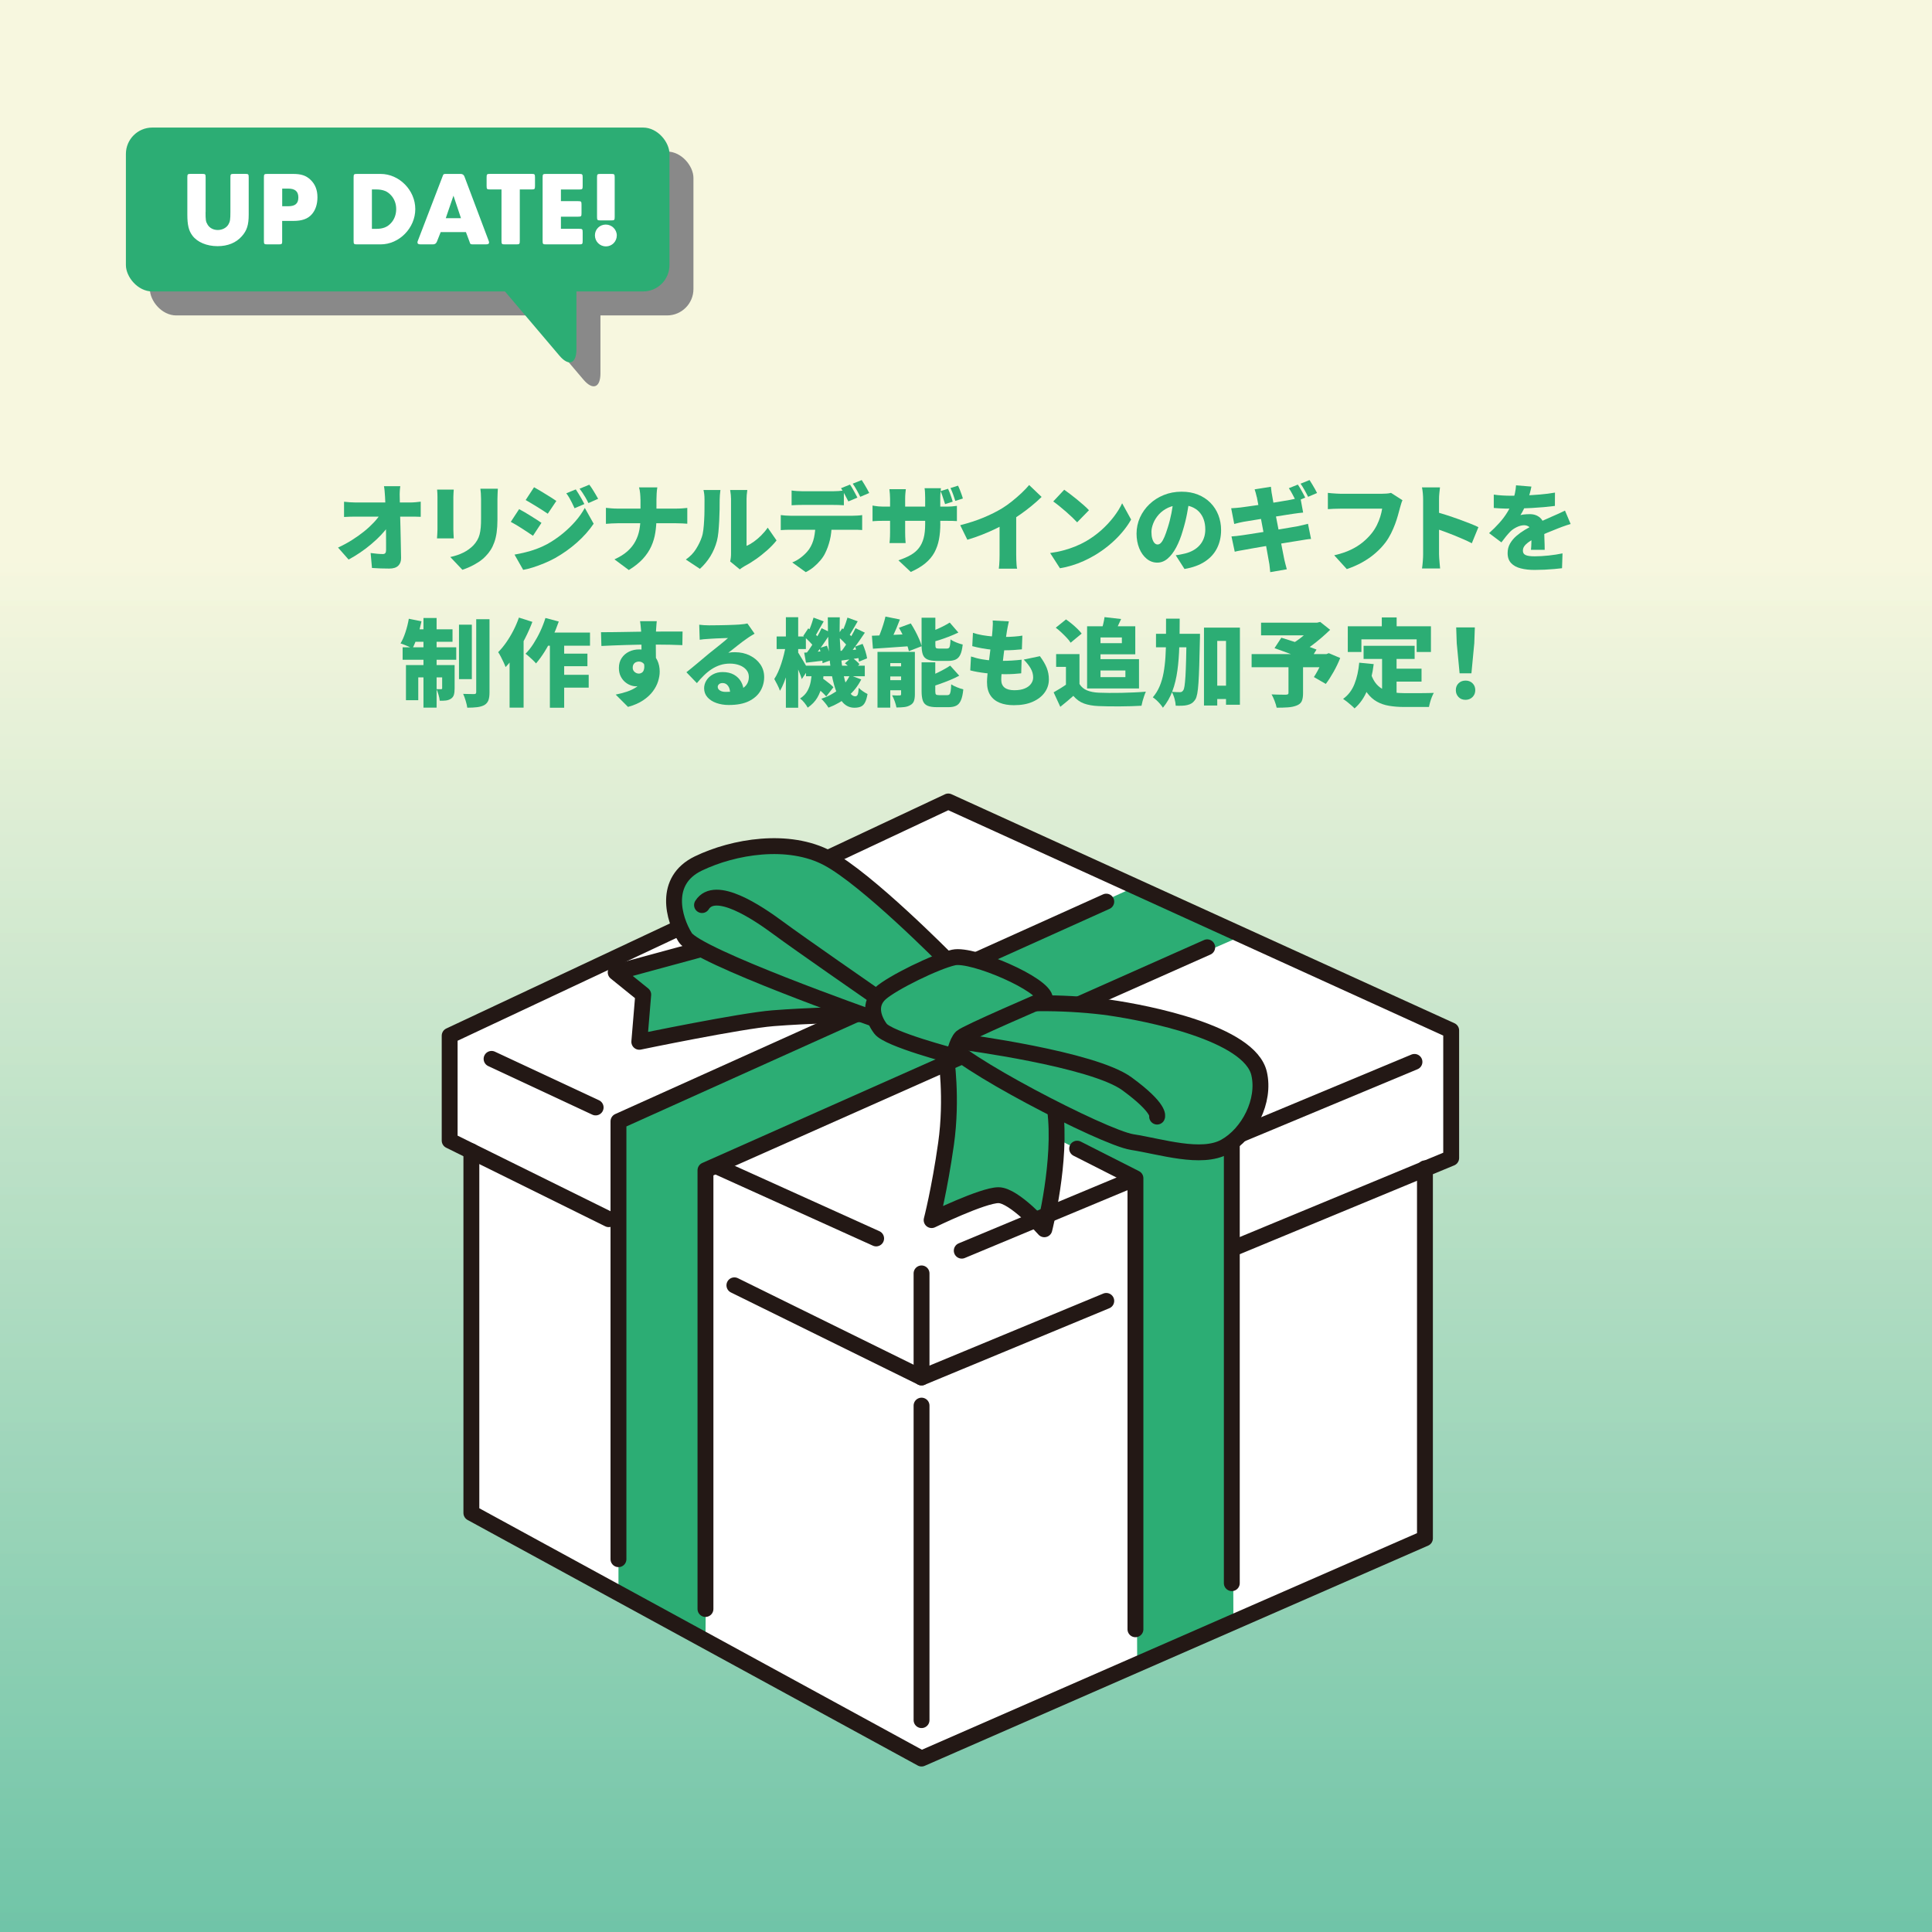 <?xml version="1.0" encoding="UTF-8"?>
<svg id="b" data-name="Layer_2" xmlns="http://www.w3.org/2000/svg" xmlns:xlink="http://www.w3.org/1999/xlink" viewBox="0 0 486.76 486.76">
  <rect x="0" y="0" width="486.76" height="486.76" fill="#333333" stroke="none"/>
  <defs>
    <style>
      .e {
        fill: #898989;
      }

      .f {
        fill: #fff;
      }

      .g {
        fill: #2cad74;
      }

      .h {
        fill: none;
      }

      .h, .i {
        stroke: #231815;
        stroke-linecap: round;
        stroke-linejoin: round;
        stroke-width: 4px;
      }

      .j, .i {
        fill: #2cad74;
      }

      .k {
        fill: url(#d);
        fill-opacity: .8;
      }
    </style>
    <linearGradient id="d" data-name="名称未設定グラデーション 59" x1="243.38" y1="660.52" x2="243.38" y2="140.34" gradientUnits="userSpaceOnUse">
      <stop offset="0" stop-color="#2cb08f"/>
      <stop offset="1" stop-color="#ffffe6"/>
    </linearGradient>
  </defs>
  <g id="c" data-name="レイヤー_2">
    <g>
      <rect class="k" width="486.76" height="486.76"/>
      <rect class="k" width="486.76" height="486.76"/>
      <g>
        <g>
          <rect class="e" x="37.76" y="38.18" width="136.95" height="41.29" rx="6.65" ry="6.65"/>
          <path class="e" d="M151.28,69.94v24.11c0,3.66-1.94,4.37-4.3,1.58l-21.79-25.69"/>
        </g>
        <g>
          <rect class="j" x="31.72" y="32.14" width="136.95" height="41.29" rx="6.65" ry="6.65"/>
          <path class="j" d="M145.23,63.9v24.11c0,3.66-1.94,4.37-4.3,1.58l-21.79-25.69"/>
        </g>
        <g>
          <path class="f" d="M51.79,53.42c0,2.02.05,2.42.51,3.17.5.85,1.46,1.36,2.58,1.36s2.21-.56,2.69-1.44c.4-.69.48-1.22.48-3.09v-8.73c0-.8.08-.88.88-.88h2.85c.8,0,.88.08.88.88v9.37c0,2.61-.45,4.02-1.73,5.46-1.46,1.65-3.54,2.5-6.12,2.5-2.71,0-5.11-1.01-6.33-2.66-.93-1.22-1.28-2.69-1.28-5.3v-9.37c0-.8.08-.88.88-.88h2.85c.8,0,.88.08.88.88v8.73Z"/>
          <path class="f" d="M71.1,60.69c0,.8-.08.88-.88.88h-2.85c-.8,0-.88-.08-.88-.88v-15.99c0-.8.08-.88.88-.88h6.44c2.08,0,3.3.4,4.44,1.49,1.14,1.09,1.73,2.53,1.73,4.39,0,1.76-.5,3.27-1.44,4.31-.98,1.12-2.45,1.65-4.58,1.65h-2.87v5.03ZM72.62,51.96c1.76,0,2.55-.69,2.55-2.21s-.83-2.23-2.53-2.23h-1.54v4.44h1.52Z"/>
          <path class="f" d="M89.09,44.7c0-.8.08-.88.88-.88h5.93c4.68,0,8.73,4.1,8.73,8.86s-4.04,8.89-8.73,8.89h-5.93c-.8,0-.88-.08-.88-.88v-15.99ZM94.76,57.66c1.73,0,2.85-.45,3.78-1.49.83-.9,1.28-2.16,1.28-3.49s-.45-2.55-1.28-3.46c-.93-1.04-2.05-1.49-3.78-1.49h-1.06v9.93h1.06Z"/>
          <path class="f" d="M111.03,58.48l-.96,2.42q-.27.67-.98.67h-3.03c-.67,0-.88-.13-.88-.51,0-.13,0-.16.16-.56l6.15-16.02.08-.21c.16-.43.24-.45.9-.45h3.59q.72,0,.96.67l6.04,16.02c.13.35.16.43.16.58,0,.35-.21.48-.88.48h-3.09c-.67,0-.75-.05-.88-.45l-.08-.24-.9-2.4h-6.36ZM114.25,49.3l-1.94,5.67h3.83l-1.89-5.67Z"/>
          <path class="f" d="M130.96,60.69c0,.8-.08.88-.88.88h-2.85c-.8,0-.88-.08-.88-.88v-12.96h-2.87c-.8,0-.88-.08-.88-.88v-2.16c0-.8.08-.88.88-.88h10.43c.8,0,.88.08.88.88v2.16c0,.8-.08.88-.88.88h-2.95v12.96Z"/>
          <path class="f" d="M141.32,50.68h4.31c.8,0,.88.08.88.88v2.15c0,.8-.08.88-.88.88h-4.31v3.06h4.6c.8,0,.88.08.88.88v2.16c0,.8-.08.88-.88.88h-8.33c-.8,0-.88-.08-.88-.88v-15.99c0-.8.08-.88.88-.88h8.33c.8,0,.88.08.88.88v2.16c0,.8-.08.88-.88.88h-4.6v2.95Z"/>
          <path class="f" d="M155.4,59.31c0,1.54-1.22,2.77-2.74,2.77s-2.77-1.22-2.77-2.79,1.25-2.71,2.74-2.71,2.77,1.22,2.77,2.74ZM150.42,44.7c0-.8.08-.88.88-.88h2.69c.8,0,.88.08.88.88v9.95c0,.8-.08.88-.88.88h-2.69c-.8,0-.88-.08-.88-.88v-9.95Z"/>
        </g>
      </g>
      <g>
        <polygon class="f" points="232.18 443.06 118.76 381.19 118.76 290.06 113.29 287.36 113.29 260.94 238.91 201.93 365.62 259.62 365.62 291.76 359.01 294.36 359.01 387.58 232.18 443.06"/>
        <path class="j" d="M266.21,286.89l19.86,9.97.44,122.44,24.24-11.04-.4-118.86s-4.79,1.45-9.63.79c-4.84-.66-33.72-10.16-33.72-10.16l-.78,6.86Z"/>
        <polygon class="j" points="155.82 402.7 155.82 282.51 286.07 223.4 313.09 235.7 178.66 294.43 177.74 413.37 155.82 402.7"/>
        <g>
          <path class="i" d="M238.35,266.12s1.65,10.45,0,22.07c-1.65,11.62-3.63,19.21-3.63,19.21,0,0,12.88-6.28,16.84-6.28s11.56,8.59,11.56,8.59c0,0,4.43-17.32,2.69-30.28"/>
          <line class="h" x1="232.18" y1="354.14" x2="232.18" y2="433.38"/>
          <line class="h" x1="232.18" y1="347.05" x2="232.18" y2="320.83"/>
          <polyline class="h" points="311.67 314.11 365.62 291.76 365.62 259.62 238.91 201.93 113.29 260.94 113.29 287.36 153.37 307.17"/>
          <polyline class="h" points="185.03 323.83 232.18 347.05 278.72 327.76"/>
          <polyline class="h" points="118.76 290.06 118.76 381.19 232.18 443.06 359.01 387.58 359.01 294.36"/>
          <line class="h" x1="180.74" y1="293.94" x2="220.74" y2="312.02"/>
          <line class="h" x1="123.85" y1="266.78" x2="150.07" y2="279.02"/>
          <line class="h" x1="307.54" y1="287.9" x2="356.37" y2="267.54"/>
          <line class="h" x1="242.31" y1="315.1" x2="284.75" y2="297.41"/>
          <polyline class="h" points="278.72 227.16 155.82 282.51 155.82 392.83"/>
          <polyline class="h" points="304.15 238.67 177.74 294.84 177.74 405.38"/>
          <polyline class="h" points="271.38 289.4 286.07 296.85 286.07 410.49"/>
          <line class="h" x1="310.35" y1="276.73" x2="310.35" y2="398.87"/>
          <path class="i" d="M238.35,262.16s11.56-6.65,14.53-8.28c2.97-1.63,17.5-1.34,26.75,0s35.24,6.36,37.6,16.6c1.59,6.88-2.64,15.13-8.59,18.43-5.94,3.3-16.13-.04-23.4-1.17-7.27-1.14-45.25-20.95-46.9-25.58Z"/>
          <path class="i" d="M176.73,239.11l-21.61,5.87,6.94,5.61-.99,11.89s25.43-5.28,33.69-5.94,22.15-1.05,22.15-1.05"/>
          <path class="i" d="M219.86,256.54s-44.26-15.61-47.23-20.36c-2.97-4.74-5.61-14.32,3.3-18.62s22.74-6.61,32.65-1.32c9.91,5.28,29.78,25.43,29.78,25.43"/>
          <path class="h" d="M176.87,228.03c3.3-5.28,13.92,1.86,19.21,5.77,5.28,3.91,23.89,16.8,23.89,16.8"/>
          <path class="i" d="M240.34,266.12s-16.51-4.29-18.5-6.94c-1.98-2.64-2.97-6.28,0-8.92s13.93-8.04,18.44-9.03c4.76-1.04,23.01,6.82,23.01,10.46,0,0-19.78,8.48-21.03,9.63-1.24,1.16-1.93,4.79-1.93,4.79Z"/>
          <path class="h" d="M242.43,262.49s32.91,4.29,41.5,10.57c8.59,6.28,7.6,8.26,7.6,8.26"/>
        </g>
      </g>
      <g>
        <path class="g" d="M85.17,137.96c1.25-.58,2.43-1.21,3.54-1.92,1.11-.7,2.13-1.43,3.06-2.18s1.74-1.51,2.45-2.27,1.27-1.48,1.7-2.17l1.9.02.02,3.1c-.5.74-1.12,1.49-1.86,2.27-.74.78-1.56,1.54-2.45,2.29-.89.75-1.82,1.46-2.8,2.12-.98.66-1.94,1.25-2.9,1.76l-2.66-3.02ZM86.69,126.41c.34.05.8.09,1.38.13s1.09.06,1.52.06h13.68c.43,0,.92-.02,1.46-.07.54-.05.97-.1,1.27-.14v3.82c-.43-.02-.88-.03-1.33-.04s-.85-.01-1.19-.01h-13.8c-.45,0-.95,0-1.5.02s-1.05.04-1.5.07v-3.84ZM100.85,122.52c-.06.4-.11.84-.13,1.33-.02.49-.03.94-.01,1.36.02.78.03,1.59.05,2.41.02.82.04,1.67.06,2.53.02.86.05,1.73.07,2.6.02.87.04,1.74.06,2.62.02.87.03,1.74.05,2.6.02.86.03,1.72.05,2.57.02.85-.22,1.51-.71,1.99-.49.48-1.24.72-2.27.72-.78,0-1.52-.01-2.21-.04s-1.4-.06-2.14-.11l-.34-3.77c.53.08,1.08.14,1.66.19.58.05,1.06.07,1.44.07.27,0,.47-.08.6-.24.13-.16.19-.42.19-.77v-1.79c0-.65,0-1.34-.01-2.08,0-.74-.02-1.5-.02-2.28s-.02-1.58-.05-2.4c-.02-.82-.05-1.63-.07-2.45-.02-.82-.06-1.62-.11-2.4-.03-.56-.07-1.06-.11-1.5s-.09-.84-.16-1.19h4.1Z"/>
        <path class="g" d="M114.32,123.36c-.02.3-.04.59-.06.85-.02.26-.04.61-.04,1.04v8.16c0,.3.01.67.04,1.1s.04.81.06,1.13h-4.22c.02-.24.04-.58.07-1.03.03-.45.05-.86.05-1.22v-8.14c0-.22,0-.52-.02-.89-.02-.37-.04-.7-.07-1.01h4.2ZM125.43,123.15c-.02.35-.04.74-.06,1.16-.02.42-.04.9-.04,1.43v5.23c0,1.2-.07,2.26-.2,3.19s-.33,1.75-.59,2.47-.56,1.36-.92,1.92c-.36.56-.77,1.08-1.24,1.56-.53.56-1.14,1.07-1.84,1.52s-1.4.84-2.1,1.16c-.71.32-1.35.58-1.94.77l-3.05-3.22c1.25-.27,2.35-.64,3.3-1.12.95-.47,1.79-1.08,2.51-1.81.4-.43.73-.87.98-1.31.26-.44.45-.92.59-1.44.14-.52.23-1.1.29-1.75.06-.65.08-1.39.08-2.22v-4.97c0-.53-.02-1-.05-1.43-.03-.42-.07-.81-.12-1.16h4.39Z"/>
        <path class="g" d="M130.8,128.28c.43.22.9.49,1.42.79.51.3,1.02.62,1.54.94s1,.63,1.46.92c.46.3.86.56,1.2.8l-2.14,3.26c-.37-.26-.78-.54-1.25-.84-.46-.3-.95-.62-1.45-.95-.5-.33-1-.64-1.5-.94-.5-.29-.96-.55-1.39-.78l2.11-3.22ZM129.63,139.73c.91-.16,1.83-.35,2.75-.58.92-.22,1.84-.5,2.76-.84.92-.34,1.83-.74,2.72-1.22,1.38-.77,2.66-1.64,3.86-2.62,1.2-.98,2.28-2.02,3.24-3.12.96-1.1,1.75-2.23,2.38-3.38l2.23,3.98c-1.15,1.7-2.56,3.28-4.22,4.75-1.66,1.47-3.5,2.78-5.5,3.91-.82.45-1.72.88-2.7,1.29-.98.41-1.95.76-2.89,1.06s-1.76.5-2.45.61l-2.18-3.84ZM134.55,122.76c.42.22.88.49,1.38.79s1.02.62,1.54.94,1.02.63,1.49.92c.47.3.88.56,1.21.8l-2.16,3.22c-.35-.24-.76-.51-1.24-.82-.47-.3-.96-.61-1.46-.92-.5-.31-1-.62-1.5-.91-.5-.29-.95-.56-1.37-.8l2.11-3.22ZM145.06,123.29c.24.35.49.75.76,1.19.26.44.52.88.77,1.31.25.43.46.83.64,1.2l-2.47,1.06c-.26-.56-.48-1.04-.68-1.43-.2-.39-.4-.77-.61-1.14s-.47-.77-.79-1.2l2.4-.98ZM148.47,122.12c.27.34.54.72.8,1.14.26.42.52.84.77,1.26s.47.8.66,1.15l-2.45,1.08c-.27-.56-.52-1.03-.74-1.4-.22-.38-.45-.74-.67-1.08s-.5-.72-.82-1.14l2.45-1.01Z"/>
        <path class="g" d="M152.67,127.95c.43.05.9.09,1.4.13.5.04,1.01.06,1.52.06h14.64c.64,0,1.22-.02,1.73-.06.51-.04.91-.08,1.2-.11v3.98c-.29-.03-.72-.06-1.28-.08-.57-.02-1.12-.04-1.67-.04h-14.52c-.56,0-1.09.02-1.6.05s-.98.06-1.43.1v-4.03ZM161.36,125.84c0-.42-.03-.92-.08-1.5s-.15-1.1-.28-1.55h4.61c-.08.45-.14.98-.17,1.58-.03.61-.05,1.1-.05,1.49v4.56c0,1.3-.09,2.54-.28,3.74-.18,1.2-.52,2.36-1.02,3.47-.5,1.11-1.2,2.16-2.11,3.16-.91.99-2.1,1.94-3.55,2.83l-3.62-2.69c1.34-.61,2.44-1.3,3.29-2.06.85-.77,1.51-1.6,1.99-2.51.48-.9.81-1.86,1-2.86.18-1,.28-2.03.28-3.08v-4.58Z"/>
        <path class="g" d="M172.78,140.98c1.09-.75,1.96-1.65,2.6-2.69.65-1.04,1.12-2.03,1.43-2.97.18-.5.31-1.12.4-1.87.09-.75.16-1.56.2-2.44.05-.87.08-1.75.08-2.63,0-.88.01-1.7.01-2.45,0-.56-.02-1.03-.07-1.42-.05-.38-.11-.74-.19-1.06h4.27c-.06.5-.11.93-.14,1.3-.03.37-.05.74-.05,1.13,0,.74,0,1.58-.02,2.52-.02.94-.05,1.9-.1,2.88-.05.98-.12,1.9-.2,2.77-.09.87-.21,1.61-.37,2.22-.37,1.39-.92,2.68-1.64,3.86-.73,1.18-1.61,2.25-2.65,3.19l-3.55-2.35ZM183.96,141.46c.06-.26.12-.56.16-.91.04-.35.06-.71.06-1.08v-13.78c0-.59-.07-1.34-.22-2.23h4.32c-.13.91-.19,1.66-.19,2.26v11.81c.61-.26,1.22-.61,1.85-1.06s1.24-.97,1.84-1.57c.6-.6,1.15-1.25,1.64-1.96l2.23,3.22c-.64.82-1.43,1.64-2.36,2.47-.94.83-1.9,1.6-2.9,2.29-1,.7-1.95,1.28-2.84,1.74-.29.16-.52.31-.7.44-.18.14-.33.25-.46.35l-2.42-1.99Z"/>
        <path class="g" d="M196.7,129.77c.37.05.77.09,1.21.12.44.03.84.05,1.21.05h15.72c.26,0,.63-.01,1.13-.04.5-.02.91-.07,1.25-.13v3.77c-.32-.03-.7-.05-1.15-.06-.45,0-.86-.01-1.22-.01h-15.72c-.35,0-.76,0-1.22.02s-.86.04-1.2.07v-3.79ZM199.44,123.58c.42.06.88.11,1.4.14.52.03.98.05,1.38.05h7.61c.45,0,.91-.02,1.39-.05.48-.03.94-.08,1.39-.14v3.72c-.45-.03-.91-.06-1.38-.07-.47-.02-.94-.02-1.4-.02h-7.61c-.42,0-.88,0-1.4.02-.52.02-.98.04-1.38.07v-3.72ZM209.54,131.84c0,1.6-.15,3.01-.46,4.24-.3,1.22-.7,2.33-1.2,3.32-.27.56-.65,1.14-1.14,1.73-.49.59-1.05,1.15-1.68,1.68s-1.32.98-2.05,1.34l-3.41-2.45c.8-.3,1.59-.76,2.36-1.38.78-.62,1.4-1.26,1.88-1.93.61-.9,1.03-1.89,1.26-2.99.23-1.1.35-2.28.35-3.54l4.08-.02ZM214.15,122.09c.21.29.43.64.66,1.04.23.41.46.81.67,1.21s.4.74.54,1.03l-2.28.96c-.26-.5-.55-1.06-.88-1.69-.33-.63-.65-1.18-.97-1.64l2.26-.91ZM217.1,120.94c.21.3.43.66.67,1.07s.47.81.7,1.2c.22.39.4.72.53,1l-2.26.96c-.24-.5-.54-1.06-.89-1.69s-.69-1.17-1.01-1.62l2.26-.91Z"/>
        <path class="g" d="M219.82,127.37c.19.03.42.07.67.11s.55.08.89.11.72.05,1.15.05h15.65c.7,0,1.26-.02,1.67-.05.41-.03.82-.08,1.24-.14v3.84c-.34-.03-.73-.05-1.18-.06-.45,0-1.02-.01-1.7-.01h-15.67c-.43,0-.81,0-1.13.01-.32,0-.6.02-.85.04s-.49.03-.73.05v-3.94ZM228.22,123.25c-.03.29-.07.64-.11,1.04-.04.41-.06.87-.06,1.38v8.45c0,.38,0,.75.02,1.09.02.34.03.65.05.91.02.26.03.5.05.71h-4.06c.03-.21.06-.44.07-.71.02-.26.03-.57.05-.91.02-.34.02-.71.02-1.09v-8.47c0-.4-.02-.8-.05-1.19-.03-.39-.07-.79-.12-1.21h4.13ZM236.91,131.98c0,1.42-.11,2.73-.34,3.92-.22,1.19-.61,2.29-1.15,3.29s-1.3,1.9-2.27,2.71c-.97.81-2.2,1.54-3.68,2.2l-3.12-2.93c1.2-.4,2.23-.84,3.08-1.33.86-.49,1.55-1.08,2.09-1.78.54-.7.93-1.53,1.19-2.5.26-.97.38-2.13.38-3.49v-6.7c0-.5-.01-.94-.04-1.33-.02-.39-.06-.74-.11-1.04h4.13c-.03.3-.07.65-.11,1.04s-.06.84-.06,1.33v6.6ZM238.85,123.15c.16.32.31.68.46,1.07.14.39.28.78.41,1.15.13.38.23.72.31,1.02l-1.92.62c-.11-.35-.23-.71-.35-1.08-.12-.37-.24-.74-.37-1.12-.13-.38-.27-.73-.43-1.07l1.9-.6ZM241.37,122.36c.16.32.32.68.47,1.07s.3.78.43,1.15c.14.38.24.72.32,1.02l-1.9.6c-.16-.51-.34-1.06-.55-1.63-.21-.58-.43-1.11-.67-1.61l1.9-.6Z"/>
        <path class="g" d="M241.93,132.32c2.19-.56,4.15-1.2,5.88-1.92,1.73-.72,3.26-1.49,4.61-2.3.82-.5,1.66-1.09,2.52-1.78.86-.69,1.68-1.4,2.45-2.12.77-.73,1.4-1.4,1.9-2l3.14,3c-.75.74-1.59,1.48-2.51,2.24s-1.87,1.48-2.86,2.17c-.98.69-1.95,1.31-2.89,1.87-.93.53-1.96,1.07-3.1,1.63-1.14.56-2.33,1.09-3.59,1.58-1.26.5-2.51.93-3.76,1.3l-1.8-3.67ZM251.85,129.96l4.18-.91v10.73c0,.38,0,.8.02,1.26.02.46.04.88.07,1.29.03.4.08.71.14.94h-4.61c.03-.22.06-.54.1-.94.03-.4.06-.83.07-1.29.02-.46.02-.88.02-1.26v-9.82Z"/>
        <path class="g" d="M264.58,139.33c1.18-.16,2.31-.38,3.37-.67,1.06-.29,2.07-.62,3.01-1.01s1.81-.8,2.59-1.25c1.44-.83,2.75-1.78,3.94-2.84,1.18-1.06,2.22-2.18,3.11-3.34.89-1.16,1.6-2.3,2.12-3.42l2.26,4.1c-.64,1.14-1.43,2.25-2.38,3.35-.94,1.1-2,2.13-3.18,3.11-1.18.98-2.44,1.86-3.78,2.64-.82.48-1.7.93-2.64,1.36s-1.92.79-2.93,1.1c-1.01.31-2.02.55-3.02.71l-2.47-3.84ZM268.13,123.39c.42.29.9.64,1.46,1.07.56.42,1.14.88,1.74,1.37.6.49,1.17.97,1.7,1.44.54.47.98.9,1.33,1.28l-2.98,3.05c-.32-.35-.73-.76-1.22-1.24-.5-.47-1.03-.96-1.61-1.46-.58-.5-1.14-.98-1.7-1.43-.56-.45-1.06-.82-1.49-1.13l2.76-2.95Z"/>
        <path class="g" d="M299.72,125.52c-.18,1.22-.39,2.51-.65,3.89-.26,1.38-.62,2.82-1.08,4.32-.46,1.6-1.02,3-1.66,4.2-.64,1.2-1.36,2.14-2.15,2.81s-1.66,1.01-2.6,1.01c-.99,0-1.88-.32-2.68-.97-.79-.65-1.42-1.53-1.87-2.64s-.68-2.35-.68-3.71.29-2.77.86-4.04c.58-1.27,1.38-2.4,2.4-3.37,1.02-.98,2.22-1.74,3.6-2.3,1.38-.56,2.86-.84,4.46-.84s2.92.24,4.14.73,2.27,1.17,3.14,2.05c.87.88,1.54,1.91,2,3.08.46,1.18.7,2.44.7,3.8,0,1.68-.34,3.2-1.01,4.55s-1.69,2.48-3.05,3.38c-1.36.9-3.08,1.53-5.16,1.88l-2.21-3.46c.51-.06.94-.13,1.3-.21s.7-.15,1.06-.23c.77-.19,1.46-.46,2.09-.82.62-.35,1.16-.78,1.61-1.3.45-.51.79-1.1,1.03-1.76s.36-1.39.36-2.17c0-.93-.13-1.77-.4-2.52-.26-.75-.66-1.4-1.18-1.95-.52-.54-1.16-.96-1.91-1.25-.75-.29-1.62-.43-2.59-.43-1.25,0-2.34.22-3.28.66-.94.44-1.72,1.01-2.34,1.7s-1.09,1.44-1.4,2.22c-.31.79-.47,1.51-.47,2.18s.07,1.27.22,1.74c.14.47.33.83.56,1.07.23.24.49.36.78.36.32,0,.62-.16.9-.48.28-.32.55-.8.82-1.43s.54-1.41.83-2.34c.37-1.14.68-2.36.94-3.68.26-1.32.44-2.61.55-3.88l4.01.12Z"/>
        <path class="g" d="M310.2,128.05c.42-.03.82-.06,1.21-.08.39-.02.77-.06,1.14-.11.34-.05.82-.12,1.46-.2.64-.09,1.37-.19,2.2-.31.82-.12,1.68-.25,2.57-.38.89-.13,1.75-.27,2.58-.41s1.57-.26,2.22-.37c.65-.11,1.15-.2,1.5-.26.4-.08.84-.17,1.32-.28.48-.1.89-.2,1.22-.3l.7,3.79c-.3.02-.7.06-1.19.13-.49.07-.92.13-1.31.18-.43.06-1,.15-1.7.26-.7.11-1.48.24-2.33.37-.85.14-1.71.28-2.59.42-.88.14-1.72.28-2.51.41-.79.13-1.48.24-2.08.34-.59.1-1.02.17-1.3.21-.4.08-.78.16-1.14.24-.36.08-.76.18-1.21.31l-.77-3.96ZM310.27,135.15c.34-.02.77-.05,1.3-.11.53-.05.99-.12,1.39-.18.43-.06,1.01-.15,1.73-.26.72-.11,1.53-.24,2.42-.38.9-.14,1.82-.29,2.77-.44.95-.15,1.88-.3,2.77-.46.9-.15,1.72-.29,2.46-.42s1.34-.23,1.79-.31c.46-.1.93-.2,1.4-.31.47-.11.88-.22,1.24-.31l.77,3.82c-.35.02-.78.06-1.28.14s-.99.16-1.45.24c-.5.08-1.12.18-1.88.3-.76.12-1.6.26-2.51.41-.91.15-1.84.3-2.8.46-.95.15-1.87.3-2.75.46-.88.15-1.67.29-2.36.41s-1.24.22-1.64.3c-.54.1-1.04.18-1.48.26s-.8.16-1.07.24l-.82-3.84ZM316.63,125.21c-.08-.37-.17-.7-.25-1.01-.09-.3-.18-.61-.28-.91l4.1-.65c.03.24.07.55.11.94.04.38.09.73.16,1.03.05.27.12.72.23,1.33.1.62.24,1.35.4,2.21.16.86.34,1.78.53,2.76.19.98.38,1.98.58,2.99.19,1.01.38,1.97.55,2.89.18.92.34,1.74.48,2.47.14.73.26,1.3.34,1.72.08.35.18.74.29,1.18.11.43.22.86.34,1.27l-4.18.72c-.06-.46-.11-.91-.14-1.34s-.09-.82-.17-1.18c-.06-.37-.16-.9-.28-1.58s-.26-1.48-.43-2.38-.35-1.84-.54-2.83c-.19-.99-.38-1.99-.56-2.99-.18-1-.36-1.94-.53-2.82-.17-.88-.32-1.65-.44-2.32s-.22-1.16-.29-1.5ZM326.98,122.09c.21.29.43.64.66,1.04.23.41.46.81.67,1.21s.4.74.54,1.03l-2.28.96c-.26-.5-.55-1.06-.88-1.69-.33-.63-.65-1.18-.97-1.64l2.26-.91ZM329.93,120.94c.21.3.43.66.67,1.07s.47.81.7,1.2c.22.39.4.72.53,1l-2.26.96c-.24-.5-.54-1.06-.89-1.69-.35-.63-.69-1.17-1.01-1.62l2.26-.91Z"/>
        <path class="g" d="M353.35,126.03c-.13.26-.24.57-.35.95-.1.38-.2.7-.28.97-.14.56-.32,1.2-.52,1.91-.2.71-.44,1.46-.73,2.23s-.63,1.55-1.02,2.33c-.39.78-.84,1.52-1.36,2.22-.72.96-1.57,1.87-2.56,2.72-.98.86-2.08,1.62-3.29,2.3s-2.52,1.25-3.92,1.72l-3.17-3.48c1.62-.37,3.01-.83,4.18-1.39s2.18-1.2,3.04-1.91c.86-.71,1.6-1.46,2.22-2.24.51-.64.94-1.32,1.3-2.03.35-.71.64-1.42.86-2.14.22-.71.38-1.39.48-2.03h-10.56c-.59,0-1.18.01-1.76.04-.58.02-1.04.05-1.36.08v-4.1c.26.03.58.06.96.1.38.03.78.06,1.18.08.4.02.73.04.98.04h10.58c.27,0,.62-.01,1.03-.04.42-.02.81-.08,1.18-.18l2.88,1.85Z"/>
        <path class="g" d="M358.55,139.61v-13.7c0-.48-.02-1.01-.07-1.58-.05-.58-.12-1.09-.22-1.54h4.54c-.05.45-.1.94-.16,1.46-.06.53-.08,1.08-.08,1.66v13.7c0,.21.01.53.04.97.02.44.06.9.11,1.38s.09.9.12,1.27h-4.56c.08-.51.15-1.12.2-1.82.06-.7.08-1.3.08-1.8ZM361.7,128.96c.8.21,1.7.48,2.71.8s2.02.68,3.05,1.04c1.02.37,1.98.73,2.87,1.08s1.6.66,2.15.94l-1.66,4.05c-.67-.35-1.4-.7-2.2-1.04s-1.59-.68-2.4-1.01c-.81-.33-1.6-.63-2.38-.91-.78-.28-1.49-.53-2.15-.76v-4.2Z"/>
        <path class="g" d="M385.83,122.6c-.08.43-.21,1-.4,1.7s-.45,1.5-.8,2.4c-.22.51-.47,1.05-.74,1.61-.27.56-.54,1.05-.82,1.46.16-.05.38-.09.67-.13.29-.04.59-.07.9-.08.31-.02.58-.02.8-.02,1.04,0,1.9.3,2.59.91.69.61,1.03,1.51,1.03,2.71,0,.34,0,.73.01,1.19,0,.46.02.93.04,1.43.02.5.03.98.05,1.46.02.48.02.91.02,1.29h-3.46c.03-.26.06-.55.07-.89.02-.34.03-.7.04-1.08,0-.38.02-.76.02-1.13,0-.37.01-.72.01-1.06,0-.8-.2-1.34-.59-1.62-.39-.28-.8-.42-1.24-.42-.61,0-1.24.16-1.91.49s-1.2.7-1.62,1.12c-.35.37-.71.77-1.07,1.21-.36.44-.75.94-1.16,1.5l-3.1-2.33c.96-.86,1.82-1.72,2.58-2.57s1.42-1.72,1.98-2.63c.56-.9,1.02-1.85,1.39-2.84.22-.64.41-1.31.56-2,.15-.7.24-1.36.28-2l3.84.31ZM376.33,124.61c.61.1,1.32.17,2.14.22.82.05,1.54.07,2.18.07,1.04,0,2.2-.03,3.47-.07,1.27-.05,2.57-.13,3.89-.24,1.32-.11,2.57-.27,3.76-.48l-.02,3.36c-.85.11-1.78.21-2.78.3-1.01.09-2.03.16-3.07.22-1.04.06-2.03.1-2.96.12-.94.02-1.76.04-2.46.04-.32,0-.72,0-1.2-.01-.48,0-.98-.03-1.49-.06-.51-.03-.99-.06-1.44-.1v-3.36ZM395.72,132.01c-.27.08-.61.19-1.01.32-.4.14-.8.28-1.2.42-.4.14-.75.28-1.06.41-.74.29-1.61.64-2.63,1.06-1.02.42-2.08.9-3.18,1.46-.69.35-1.25.69-1.68,1.02-.43.33-.75.66-.96.98s-.31.68-.31,1.07c0,.26.05.47.16.65.1.18.27.32.5.43.23.11.54.2.92.25.38.06.86.08,1.42.08,1.07,0,2.24-.07,3.5-.2s2.42-.32,3.48-.54l-.12,3.74c-.48.06-1.12.13-1.91.2-.79.07-1.63.13-2.51.17-.88.04-1.72.06-2.52.06-1.31,0-2.48-.13-3.49-.4-1.02-.26-1.82-.7-2.4-1.32s-.88-1.45-.88-2.51c0-.89.2-1.7.61-2.41s.94-1.35,1.6-1.92c.66-.57,1.37-1.08,2.14-1.54.77-.46,1.51-.86,2.23-1.21.74-.38,1.38-.7,1.92-.95s1.05-.47,1.51-.67.92-.4,1.37-.61c.53-.22,1.04-.45,1.55-.68.5-.23,1.01-.47,1.52-.73l1.42,3.36Z"/>
        <path class="g" d="M103,155.89l3.19.65c-.26,1.26-.59,2.51-1,3.74-.41,1.23-.84,2.27-1.28,3.12-.22-.14-.52-.3-.89-.47s-.74-.32-1.13-.47c-.38-.14-.71-.26-.98-.36.46-.75.88-1.7,1.25-2.83.37-1.14.65-2.26.84-3.38ZM101.44,163.09h13.51v3.14h-13.51v-3.14ZM102.28,167.56h10.37v3.1h-7.27v5.76h-3.1v-8.86ZM104.05,158.56h9.96v3.14h-10.58l.62-3.14ZM106.69,155.7h3.31v22.58h-3.31v-22.58ZM111.42,167.56h3.12v5.9c0,.64-.06,1.17-.18,1.58-.12.42-.37.75-.76,1.01-.38.24-.81.39-1.27.44s-.98.08-1.54.06c-.03-.43-.13-.93-.3-1.49s-.34-1.04-.52-1.44c.22.02.45.02.68.02h.49c.18,0,.26-.09.26-.26v-5.83ZM115.64,157.38h3.24v13.73h-3.24v-13.73ZM119.99,156.01h3.34v18.38c0,.88-.09,1.57-.28,2.06s-.52.89-1,1.18c-.5.27-1.1.45-1.82.54-.72.09-1.55.13-2.5.13-.06-.48-.2-1.05-.4-1.73-.2-.67-.41-1.26-.64-1.75.58.02,1.13.03,1.66.04.53,0,.9.01,1.1.01.19,0,.33-.04.41-.11s.12-.2.12-.4v-18.36Z"/>
        <path class="g" d="M130.75,155.6l3.38,1.08c-.51,1.36-1.12,2.74-1.84,4.15s-1.48,2.74-2.32,3.98-1.7,2.34-2.59,3.26c-.1-.29-.26-.67-.48-1.15-.22-.48-.46-.96-.71-1.45-.25-.49-.48-.88-.68-1.16.7-.7,1.38-1.52,2.03-2.45.65-.93,1.25-1.93,1.8-3s1.02-2.16,1.4-3.26ZM128.39,162.49l3.53-3.53v19.32h-3.53v-15.79ZM137.42,155.7l3.36.89c-.45,1.31-.98,2.62-1.58,3.92-.61,1.3-1.27,2.52-1.98,3.66-.71,1.14-1.44,2.13-2.17,2.98-.18-.22-.43-.49-.76-.8-.33-.31-.66-.62-1-.92-.34-.3-.63-.54-.89-.72.7-.7,1.37-1.54,1.99-2.51.62-.97,1.2-2.01,1.72-3.12.52-1.11.96-2.24,1.31-3.37ZM137.08,159.37h11.57v3.31h-13.22l1.66-3.31ZM138.54,160.48h3.6v17.83h-3.6v-17.83ZM140.3,170.01h8.02v3.24h-8.02v-3.24ZM140.32,164.68h7.68v3.17h-7.68v-3.17Z"/>
        <path class="g" d="M151.43,159.28c.75,0,1.59,0,2.52-.01s1.89-.02,2.88-.04,1.96-.03,2.9-.05,1.81-.03,2.6-.04c.79,0,1.45-.01,1.98-.01s1.18,0,1.91-.01c.73,0,1.46-.01,2.21-.01h3.54l-.05,3.43c-.78-.03-1.82-.06-3.12-.1-1.3-.03-2.83-.05-4.61-.05-1.12,0-2.24.01-3.36.04-1.12.02-2.22.05-3.3.08-1.08.03-2.12.07-3.13.11-1.01.04-1.97.08-2.88.13l-.1-3.48ZM164.66,166.45c0,1.44-.16,2.64-.48,3.59-.32.95-.81,1.67-1.46,2.15-.66.48-1.5.72-2.54.72-.43,0-.9-.1-1.39-.29-.5-.19-.96-.48-1.39-.86-.43-.38-.78-.87-1.06-1.44-.27-.58-.41-1.25-.41-2.02,0-.97.23-1.81.7-2.51.46-.7,1.08-1.23,1.86-1.61.78-.38,1.63-.56,2.56-.56,1.12,0,2.06.25,2.83.76.77.5,1.35,1.18,1.74,2.02.39.84.59,1.78.59,2.82,0,.77-.14,1.58-.41,2.45s-.72,1.71-1.33,2.53-1.44,1.58-2.46,2.26c-1.02.68-2.29,1.23-3.79,1.64l-3.1-3.1c.98-.19,1.91-.44,2.81-.73.9-.3,1.7-.68,2.4-1.16.7-.48,1.26-1.09,1.67-1.82s.61-1.65.61-2.74c0-.61-.16-1.07-.48-1.39-.32-.32-.71-.48-1.18-.48-.24,0-.48.05-.72.16-.24.1-.44.27-.59.5-.15.23-.23.53-.23.9,0,.43.16.78.48,1.06.32.27.67.41,1.06.41.32,0,.61-.11.88-.32.26-.22.43-.6.49-1.16.06-.56-.07-1.34-.41-2.33l2.76.58ZM165.47,156.49c-.02.14-.04.38-.07.71s-.06.65-.07.97-.03.55-.05.7c-.02.32-.03.76-.04,1.31,0,.55-.01,1.16-.01,1.84s0,1.35.01,2.03c0,.68.02,1.32.02,1.91,0,.59.01,1.08.01,1.46l-3.65-1.06v-3.02c0-.61,0-1.21-.01-1.79s-.02-1.11-.04-1.58c-.02-.47-.03-.83-.05-1.07-.05-.58-.1-1.08-.14-1.5-.05-.42-.09-.72-.12-.9h4.2Z"/>
        <path class="g" d="M176.2,157.4c.37.05.77.08,1.2.11.43.02.85.04,1.25.04.26,0,.63,0,1.13-.01.5,0,1.05-.02,1.67-.02.62,0,1.23-.02,1.85-.04s1.18-.04,1.68-.06c.5-.03.9-.04,1.19-.06.58-.05,1.04-.1,1.38-.14.34-.05.6-.1.76-.14l1.8,2.57c-.3.19-.61.38-.92.56-.31.18-.62.39-.92.61-.34.22-.71.49-1.13.8s-.84.64-1.27.98c-.43.34-.85.68-1.26,1s-.78.61-1.12.86c.32-.06.61-.1.86-.12s.53-.02.82-.02c1.38,0,2.62.27,3.73.82,1.11.54,2,1.29,2.65,2.22s.98,2.01.98,3.23-.31,2.41-.94,3.48-1.59,1.93-2.9,2.58c-1.31.65-3.01.97-5.09.97-1.12,0-2.15-.17-3.1-.5s-1.7-.82-2.26-1.45c-.56-.63-.84-1.39-.84-2.27,0-.7.2-1.37.59-1.99.39-.62.94-1.13,1.64-1.51.7-.38,1.51-.58,2.42-.58,1.12,0,2.07.22,2.86.66.78.44,1.39,1.04,1.81,1.79.42.75.64,1.58.64,2.5l-3.41.41c0-.78-.17-1.41-.52-1.88-.34-.47-.8-.71-1.36-.71-.4,0-.71.1-.92.3-.22.2-.32.42-.32.66,0,.37.18.67.55.91s.86.36,1.46.36c1.34,0,2.45-.15,3.31-.46.86-.3,1.5-.74,1.91-1.31.41-.57.61-1.24.61-2,0-.69-.21-1.28-.64-1.79-.42-.5-1-.89-1.72-1.16-.72-.27-1.52-.41-2.4-.41s-1.7.12-2.46.37-1.48.59-2.15,1.03-1.32.96-1.93,1.56c-.62.6-1.21,1.25-1.79,1.96l-2.64-2.74c.38-.3.83-.66,1.34-1.08.51-.42,1.04-.85,1.58-1.31.54-.46,1.06-.89,1.56-1.31.5-.42.92-.77,1.27-1.06.34-.27.72-.58,1.14-.91.42-.34.86-.68,1.3-1.04.44-.36.86-.7,1.26-1.03.4-.33.74-.62,1.03-.88-.24,0-.52,0-.85.02s-.68.03-1.04.04c-.37,0-.74.02-1.12.04-.38.02-.73.04-1.07.06s-.63.04-.89.06c-.35.02-.73.04-1.13.08-.4.04-.74.08-1.03.13l-.12-3.77Z"/>
        <path class="g" d="M197.96,162.64l1.73.6c-.13.93-.3,1.9-.5,2.9-.21,1.01-.45,2-.72,2.98-.27.98-.57,1.88-.9,2.72s-.68,1.57-1.07,2.2c-.14-.45-.36-.96-.65-1.52s-.54-1.05-.77-1.45c.34-.51.65-1.1.95-1.76.3-.66.57-1.38.82-2.14.25-.76.47-1.53.66-2.3.19-.78.34-1.52.46-2.22ZM195.67,160.36h7.37v3.17h-7.37v-3.17ZM198,155.51h3.1v22.8h-3.1v-22.8ZM200.96,164.24c.13.16.32.45.56.86s.52.87.82,1.36c.3.49.56.94.79,1.36.23.42.4.71.49.89l-1.61,2.38c-.11-.38-.27-.83-.47-1.34-.2-.51-.41-1.03-.64-1.56-.22-.53-.44-1.03-.65-1.5-.21-.47-.38-.86-.53-1.16l1.22-1.27ZM204.55,169.17h3.05c-.1,1.2-.26,2.36-.49,3.48-.23,1.12-.63,2.16-1.19,3.12-.56.96-1.37,1.8-2.42,2.52-.19-.37-.47-.78-.84-1.24-.37-.46-.73-.81-1.08-1.07.83-.54,1.45-1.18,1.85-1.91.4-.73.68-1.51.83-2.35.15-.84.25-1.69.3-2.55ZM202.39,160.21l1.25-1.9c.48.35.99.76,1.52,1.24.54.47.93.89,1.19,1.26l-1.3,2.16c-.26-.4-.65-.86-1.18-1.38s-1.02-.98-1.49-1.38ZM202.61,164.44c.7-.05,1.52-.11,2.44-.18.92-.07,1.88-.15,2.87-.23l.07,2.33c-.85.11-1.69.22-2.52.32s-1.63.2-2.4.28l-.46-2.52ZM203.07,167.72h14.81v2.66h-14.81v-2.66ZM207,158.27l2.35,1.13c-.46.7-.96,1.44-1.48,2.21-.52.77-1.04,1.5-1.56,2.2-.52.7-1.01,1.31-1.48,1.84l-1.75-.96c.45-.56.91-1.21,1.39-1.96.48-.74.94-1.5,1.39-2.28.45-.78.82-1.5,1.13-2.17ZM204.96,155.6l2.57.96c-.42.69-.82,1.39-1.21,2.1-.39.71-.75,1.32-1.07,1.81l-1.82-.79c.19-.38.38-.81.58-1.28s.37-.96.54-1.45.31-.94.42-1.34ZM205.06,172.72l1.73-2.09c.37.22.76.49,1.16.79.41.3.79.6,1.15.9.36.3.65.57.88.83l-1.82,2.33c-.21-.27-.49-.57-.84-.9-.35-.33-.72-.66-1.12-.98-.39-.33-.77-.62-1.14-.88ZM206.45,163.28l1.9-.6c.24.59.45,1.23.62,1.92s.28,1.27.31,1.75l-2.04.74c-.02-.51-.1-1.12-.25-1.84-.15-.71-.33-1.37-.54-1.98ZM214.13,170.1l2.86,1.08c-.85,1.68-1.98,3.12-3.41,4.31-1.42,1.19-3.04,2.12-4.85,2.8-.18-.32-.45-.7-.82-1.15-.37-.45-.7-.81-.98-1.08,1.68-.56,3.14-1.35,4.38-2.36s2.18-2.21,2.82-3.59ZM208.56,155.53h3.02c-.06,2.08-.05,4.1.04,6.05s.24,3.77.44,5.45.48,3.15.8,4.4c.33,1.26.71,2.24,1.15,2.94.44.71.93,1.06,1.48,1.06.27,0,.47-.14.59-.41s.21-.85.28-1.73c.3.32.66.62,1.08.9.42.28.79.5,1.13.66-.16.93-.37,1.64-.64,2.14-.26.5-.61.84-1.03,1.03-.42.19-.97.29-1.64.29-1.1,0-2.05-.41-2.83-1.22-.78-.82-1.43-1.95-1.93-3.41-.5-1.46-.9-3.15-1.18-5.08-.28-1.93-.48-4-.59-6.23-.11-2.22-.17-4.5-.17-6.84ZM210.94,160.21l1.25-1.9c.48.35.99.76,1.52,1.24.54.47.93.89,1.19,1.26l-1.3,2.16c-.26-.4-.65-.86-1.18-1.38s-1.02-.98-1.49-1.38ZM211.44,164.01c.7-.05,1.5-.11,2.4-.19.9-.08,1.83-.16,2.81-.24l.07,2.16c-.83.13-1.65.25-2.45.37-.8.12-1.58.23-2.33.32l-.5-2.42ZM215.55,158.27l2.35,1.13c-.45.67-.92,1.36-1.42,2.08-.5.71-.99,1.4-1.48,2.05s-.96,1.23-1.4,1.73l-1.78-.98c.43-.53.88-1.14,1.33-1.84.46-.7.9-1.41,1.32-2.14.42-.73.78-1.4,1.07-2.03ZM213.51,155.6l2.59.94c-.42.69-.82,1.38-1.22,2.08-.4.7-.76,1.28-1.08,1.76l-1.82-.82c.19-.37.38-.78.58-1.24s.37-.92.54-1.4c.17-.48.31-.92.42-1.32ZM212.88,167.12l1.7-1.49c.35.24.72.52,1.09.84.38.32.67.62.88.89l-1.8,1.61c-.19-.27-.47-.58-.83-.94-.36-.35-.71-.66-1.04-.91ZM215.43,162.92l1.9-.7c.27.59.51,1.23.72,1.91.21.68.34,1.26.41,1.74l-2.04.82c-.05-.5-.16-1.1-.35-1.81-.18-.71-.4-1.36-.64-1.96Z"/>
        <path class="g" d="M219.67,160.17c.88-.03,1.88-.07,3.01-.11,1.13-.04,2.31-.09,3.55-.16,1.24-.06,2.48-.12,3.71-.17l-.02,3.02c-1.17.08-2.34.16-3.53.25-1.18.09-2.32.17-3.42.24-1.1.07-2.11.14-3.04.2l-.26-3.29ZM223.08,155.34l3.65.74c-.29.77-.6,1.54-.92,2.3-.33.77-.65,1.49-.97,2.16s-.62,1.27-.91,1.8l-3.05-.77c.29-.56.57-1.2.85-1.92.28-.72.54-1.46.78-2.21.24-.75.43-1.46.58-2.11ZM221.09,164.24h7.63v2.83h-4.42v11.21h-3.22v-14.04ZM222.53,167.89h6.5v2.54h-6.5v-2.54ZM222.53,171.37h6.5v2.54h-6.5v-2.54ZM227.04,164.24h3.46v10.68c0,.7-.08,1.28-.24,1.71-.16.44-.47.79-.94,1.04-.45.26-.96.42-1.54.48-.58.06-1.22.1-1.92.1-.08-.46-.23-.99-.44-1.58-.22-.59-.44-1.09-.66-1.49.35.02.72.03,1.1.04.38,0,.65,0,.79-.01.14,0,.24-.02.3-.07.06-.05.08-.14.08-.29v-10.61ZM226.49,158.17l2.98-1.1c.38.59.76,1.23,1.12,1.91.36.68.69,1.35.98,2.02.3.66.51,1.27.64,1.81l-3.22,1.25c-.11-.53-.3-1.13-.55-1.8-.26-.67-.55-1.36-.89-2.08-.34-.71-.69-1.38-1.06-2ZM232.18,155.63h3.48v6.79c0,.45.05.72.16.83s.36.16.76.16h1.97c.24,0,.42-.06.54-.17s.21-.33.26-.66c.06-.33.1-.82.13-1.48.24.18.54.35.9.52.36.17.74.32,1.13.46.39.14.74.24,1.04.3-.11,1.07-.3,1.91-.58,2.51-.27.6-.66,1.02-1.15,1.26-.5.24-1.14.36-1.94.36h-2.83c-1.04,0-1.84-.12-2.4-.37-.56-.25-.94-.66-1.15-1.25s-.31-1.39-.31-2.41v-6.84ZM232.18,166.88h3.46v7.25c0,.45.06.73.18.84.12.11.38.17.78.17h2.04c.26,0,.45-.07.58-.2s.22-.4.29-.79.11-.97.14-1.74c.37.26.85.5,1.45.74.6.24,1.13.42,1.6.53-.11,1.15-.3,2.06-.58,2.71-.27.66-.66,1.12-1.15,1.38s-1.16.4-1.99.4h-2.93c-1.02,0-1.82-.12-2.38-.37-.56-.25-.95-.66-1.16-1.25s-.32-1.38-.32-2.39v-7.27ZM239.4,167.7l2.28,2.54c-.75.4-1.56.78-2.41,1.13-.86.35-1.72.68-2.58.98-.86.3-1.7.58-2.52.82-.08-.34-.22-.74-.43-1.22s-.4-.88-.58-1.2c.75-.26,1.5-.56,2.26-.9s1.47-.7,2.16-1.07c.69-.37,1.3-.73,1.82-1.08ZM239.28,156.85l2.18,2.52c-.74.35-1.52.69-2.34,1.01-.82.32-1.65.61-2.48.88-.83.26-1.64.5-2.42.71-.06-.34-.2-.74-.4-1.2-.2-.46-.39-.86-.56-1.18.72-.24,1.44-.51,2.17-.8.73-.3,1.42-.61,2.09-.95.66-.34,1.25-.66,1.76-.98Z"/>
        <path class="g" d="M244.64,165.4c.91.3,1.82.54,2.74.7s1.81.27,2.7.32c.89.06,1.75.08,2.6.08.69,0,1.46-.03,2.32-.08.86-.06,1.65-.12,2.39-.21l-.1,3.43c-.59.06-1.22.12-1.9.16-.67.04-1.37.06-2.09.06-1.76,0-3.4-.09-4.93-.26-1.53-.18-2.84-.41-3.92-.7l.19-3.5ZM245.12,159.44c.72.24,1.52.44,2.39.59s1.77.26,2.7.34c.93.07,1.82.11,2.69.11.94,0,1.82-.03,2.64-.1.82-.06,1.5-.14,2.04-.24l-.12,3.46c-.69.06-1.38.12-2.09.17-.71.05-1.57.07-2.59.07-.86,0-1.75-.04-2.66-.13-.91-.09-1.81-.21-2.69-.37s-1.7-.34-2.47-.55l.17-3.34ZM254.17,156.59c-.11.5-.2.94-.28,1.32s-.14.74-.2,1.08c-.05.29-.12.73-.2,1.33s-.19,1.3-.3,2.09-.22,1.62-.32,2.48c-.1.87-.2,1.71-.3,2.53s-.17,1.57-.23,2.24c-.06.67-.08,1.2-.08,1.58,0,.9.28,1.56.84,2,.56.44,1.38.66,2.45.66s1.96-.15,2.65-.45c.7-.29,1.22-.69,1.57-1.18.35-.49.53-1.01.53-1.57,0-.82-.21-1.59-.64-2.32-.42-.73-1-1.46-1.74-2.2l4.08-.86c.78,1.06,1.36,2.04,1.72,2.95.36.91.54,1.88.54,2.9,0,1.22-.35,2.32-1.06,3.3-.7.98-1.71,1.76-3.02,2.34-1.31.58-2.9.86-4.75.86-1.36,0-2.55-.2-3.56-.61s-1.8-1.04-2.36-1.9c-.56-.86-.84-1.96-.84-3.32,0-.48.04-1.13.12-1.96s.18-1.74.3-2.74c.12-1,.25-2.02.38-3.06.14-1.04.25-2.03.36-2.96s.18-1.74.23-2.41c.05-.64.08-1.12.08-1.44,0-.32,0-.63-.04-.94l4.08.22Z"/>
        <path class="g" d="M271.97,172.33c.45.74,1.08,1.27,1.9,1.61.82.34,1.81.53,2.98.58.74.03,1.6.05,2.59.06.99,0,2.04,0,3.13-.02,1.1-.02,2.18-.06,3.24-.11,1.06-.05,2.03-.11,2.89-.19-.13.27-.27.62-.42,1.05-.15.43-.29.87-.41,1.31s-.21.84-.28,1.19c-.77.05-1.62.08-2.56.11-.94.02-1.9.04-2.88.05-.98,0-1.94,0-2.87-.01s-1.77-.04-2.52-.07c-1.42-.06-2.64-.28-3.64-.64-1-.36-1.9-1-2.7-1.93-.5.43-1,.87-1.52,1.32-.52.45-1.11.93-1.76,1.44l-1.68-3.65c.53-.3,1.08-.63,1.66-.98.58-.35,1.13-.72,1.66-1.1h3.19ZM265.99,158.15l2.59-2.09c.46.32.95.69,1.45,1.1s.98.84,1.42,1.27c.44.43.8.83,1.07,1.2l-2.78,2.3c-.22-.37-.54-.78-.96-1.22-.42-.45-.87-.9-1.36-1.36-.49-.46-.96-.86-1.43-1.21ZM271.97,164.8v9.05h-3.41v-5.83h-2.47v-3.22h5.88ZM273.89,157.79h3.38v15.67h-3.38v-15.67ZM275.57,157.79h10.46v7.06h-10.46v-2.81h7.08v-1.44h-7.08v-2.81ZM275.88,166.07h11.09v7.39h-11.09v-2.86h7.66v-1.68h-7.66v-2.86ZM278.28,155.48l4.18.48c-.3.69-.6,1.34-.9,1.94-.3.61-.56,1.13-.78,1.56l-3.31-.58c.18-.51.34-1.08.49-1.7.15-.62.26-1.19.32-1.7Z"/>
        <path class="g" d="M293.79,155.87h3.43c0,2.45-.03,4.76-.1,6.95-.06,2.18-.22,4.22-.48,6.11-.26,1.89-.67,3.62-1.25,5.18s-1.38,2.97-2.4,4.2c-.18-.29-.41-.6-.7-.94s-.6-.66-.92-.96c-.33-.3-.64-.54-.92-.72.72-.85,1.3-1.79,1.73-2.82.43-1.03.76-2.16.98-3.38.22-1.22.38-2.54.47-3.96s.14-2.93.14-4.55.01-3.32.01-5.11ZM291.25,159.68h8.54v3.41h-8.54v-3.41ZM298.95,159.68h3.38v.95c0,.25,0,.44-.02.59-.05,2.51-.1,4.66-.16,6.43-.06,1.78-.12,3.24-.2,4.4-.08,1.16-.18,2.07-.31,2.74s-.29,1.14-.48,1.43c-.3.45-.61.77-.92.97-.31.2-.68.35-1.09.44-.37.1-.81.15-1.32.17-.51.02-1.05.02-1.61,0-.02-.51-.12-1.1-.3-1.76-.18-.66-.42-1.24-.71-1.74.43.03.83.06,1.2.07.37.02.66.02.89.02.18,0,.33-.04.46-.11.13-.07.25-.2.36-.37.13-.18.24-.54.32-1.09s.16-1.35.23-2.4c.06-1.05.12-2.39.16-4.02s.08-3.62.13-5.98v-.74ZM303.34,158.12h9.05v19.44h-3.5v-16.08h-2.21v16.27h-3.34v-19.63ZM304.9,172.76h5.95v3.36h-5.95v-3.36Z"/>
        <path class="g" d="M315.34,164.8h19.34v3.31h-19.34v-3.31ZM317.72,156.88h14.5v3.19h-14.5v-3.19ZM324.65,167.46h3.65v7.22c0,.86-.12,1.54-.35,2.02-.23.48-.68.84-1.33,1.08-.64.24-1.37.39-2.2.44-.82.06-1.75.08-2.77.08-.1-.5-.27-1.07-.52-1.71-.25-.65-.5-1.2-.76-1.64.43.02.9.03,1.4.05.5.02.96.02,1.38.02h.86c.24-.02.4-.05.49-.11.09-.06.13-.17.13-.35v-7.1ZM321.1,163.31l1.73-2.64c.62.19,1.34.42,2.14.67.8.26,1.62.52,2.45.79.83.27,1.62.54,2.36.8s1.38.51,1.91.73l-1.85,3c-.48-.22-1.08-.48-1.79-.77s-1.48-.59-2.29-.9c-.82-.31-1.63-.61-2.44-.9-.81-.29-1.55-.55-2.22-.79ZM330.89,156.88h.94l.79-.19,2.5,1.99c-.69.67-1.44,1.36-2.26,2.06-.82.7-1.66,1.38-2.54,2.02-.88.64-1.76,1.21-2.64,1.7-.16-.24-.37-.5-.62-.79-.26-.29-.52-.57-.78-.85s-.49-.51-.68-.68c.67-.38,1.36-.85,2.06-1.39s1.34-1.1,1.92-1.66c.58-.56,1.02-1.05,1.32-1.46v-.74ZM333.53,164.8h.65l.6-.24,2.88,1.22c-.46,1.17-1.02,2.33-1.67,3.49-.65,1.16-1.3,2.17-1.96,3.04l-3-1.73c.3-.46.62-.99.94-1.58.32-.59.62-1.2.89-1.84s.5-1.24.67-1.81v-.55Z"/>
        <path class="g" d="M342.45,166.96l3.65.36c-.3,2.46-.84,4.64-1.61,6.54s-1.84,3.44-3.22,4.62c-.19-.21-.46-.47-.82-.78s-.72-.62-1.09-.91-.7-.53-.97-.71c1.28-.91,2.23-2.16,2.86-3.74s1.02-3.38,1.2-5.38ZM339.57,157.79h20.95v6.48h-3.6v-3.19h-13.92v3.19h-3.43v-6.48ZM345.45,169.91c.35,1.02.81,1.85,1.37,2.48.56.63,1.21,1.11,1.94,1.43.74.32,1.54.54,2.41.65.87.11,1.8.17,2.77.17h2.68c.55,0,1.11,0,1.68-.01.57,0,1.11-.02,1.62-.02s.95-.02,1.32-.04c-.16.27-.32.62-.49,1.04s-.32.86-.44,1.31c-.13.45-.22.85-.29,1.2h-6.26c-1.36,0-2.61-.1-3.76-.29s-2.18-.54-3.1-1.06c-.92-.51-1.74-1.25-2.46-2.21s-1.34-2.21-1.85-3.74l2.86-.91ZM343.55,162.71h12.86v3.31h-12.86v-3.31ZM348.14,155.56h3.74v4.66h-3.74v-4.66ZM348.21,164.7h3.65v11.28l-3.65-.43v-10.85ZM350.04,168.47h8.11v3.26h-8.11v-3.26Z"/>
        <path class="g" d="M369.23,176.32c-.72,0-1.31-.23-1.76-.7s-.68-1.05-.68-1.75.23-1.28.7-1.73c.46-.45,1.05-.67,1.75-.67s1.29.22,1.75.67c.46.45.7,1.03.7,1.73s-.23,1.29-.7,1.75-1.05.7-1.75.7ZM367.74,169.64l-.72-7.58-.14-3.98h4.7l-.14,3.98-.72,7.58h-2.98Z"/>
      </g>
    </g>
  </g>
</svg>